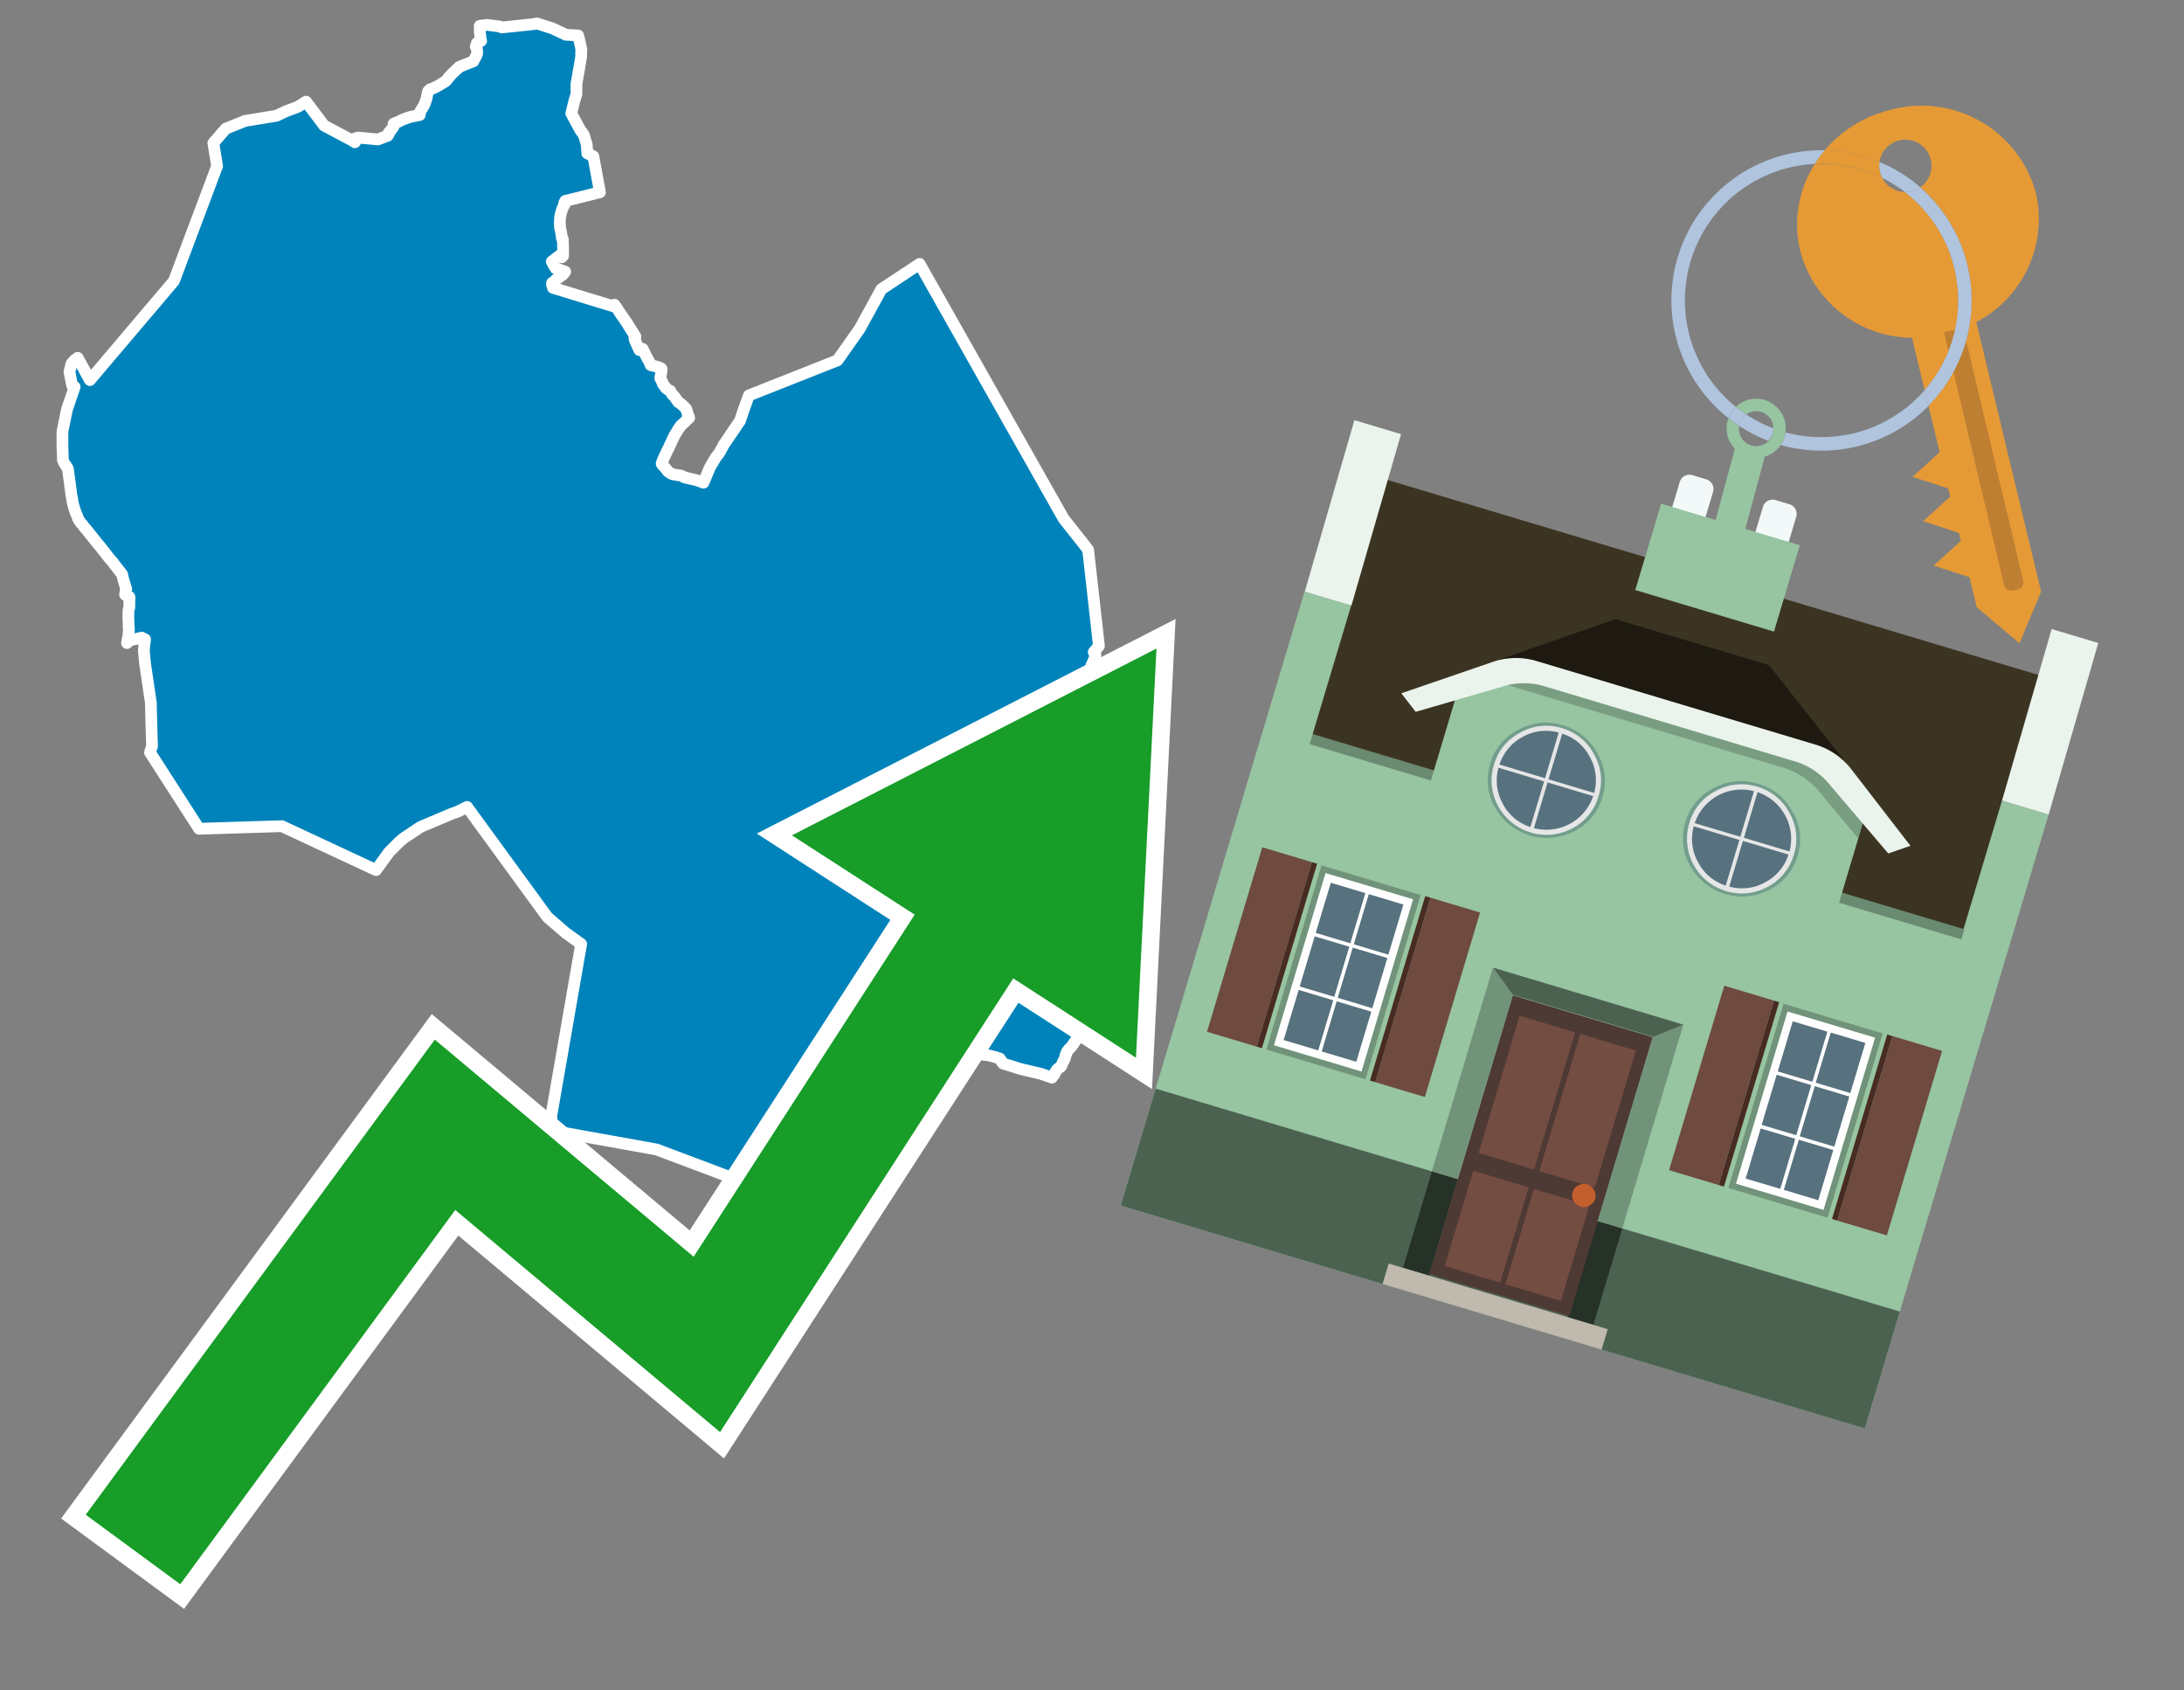 <svg id="Text" xmlns="http://www.w3.org/2000/svg" width="93.05" height="72" viewBox="0 0 93.05 72"><rect x="0" y="0" width="93.05" height="72" fill="#808080" stroke="none"/><polygon points="13.81,5.35 15,5.98 15.12,6.06 15.14,6.03 15.12,5.9 15.25,5.86 16.1,5.94 16.52,5.78 16.57,5.69 16.57,5.64 16.62,5.59 16.73,5.45 16.75,5.42 16.77,5.38 16.78,5.32 16.77,5.27 16.86,5.23 16.94,5.2 17.17,5.09 17.25,5.06 17.36,5.02 17.48,4.98 17.88,4.9 17.89,4.86 17.89,4.78 17.94,4.69 18,4.6 18.05,4.51 18.07,4.48 18.1,4.41 18.14,4.3 18.16,4.23 18.18,4.18 18.19,4.1 18.2,4.04 18.22,3.97 18.23,3.94 18.24,3.89 18.26,3.86 18.3,3.83 18.33,3.8 18.43,3.77 18.58,3.7 18.64,3.67 18.74,3.61 18.97,3.47 19.01,3.44 19.06,3.37 19.12,3.3 19.15,3.26 19.18,3.23 19.26,3.14 19.34,3.07 19.38,3.03 19.41,3 19.5,2.92 19.57,2.85 19.64,2.82 20.17,2.61 20.18,2.58 20.27,2.42 20.3,2.35 20.33,2.27 20.33,2.19 20.32,2.07 20.29,2.03 20.27,1.99 20.28,1.95 20.3,1.91 20.32,1.87 20.32,1.83 20.41,1.78 20.5,1.74 20.48,1.68 20.47,1.65 20.47,1.56 20.45,1.45 20.44,1.31 20.44,1.1 20.76,1.06 21.3,1.13 21.38,1.17 22.71,1.03 22.88,1 23.51,1.2 23.6,1.24 23.69,1.28 24.11,1.48 24.63,1.51 24.66,1.61 24.77,2.11 24.76,2.23 24.76,2.39 24.75,2.48 24.56,3.58 24.56,3.64 24.56,4.01 24.52,4.14 24.48,4.26 24.34,4.83 24.73,5.55 24.86,5.72 24.9,5.83 24.99,6.13 25,6.18 25,6.21 25.01,6.35 25.02,6.38 25.02,6.5 25.02,6.53 25.28,6.66 25.56,8.19 24.08,8.56 24.04,8.65 24.06,8.7 23.99,8.82 23.96,8.9 23.92,9.01 23.9,9.08 23.88,9.17 23.87,9.2 23.86,9.31 23.85,9.49 23.86,9.63 23.86,9.71 23.89,9.81 23.91,9.93 23.93,10.04 23.93,10.07 23.94,10.15 23.98,10.19 23.97,10.23 23.98,10.26 23.99,10.51 23.99,10.54 23.99,10.9 23.96,10.93 23.93,10.96 23.93,10.82 23.51,11.14 23.58,11.28 23.67,11.43 23.83,11.48 23.9,11.51 24.08,11.57 24.05,11.62 24.01,11.66 23.99,11.69 23.93,11.73 23.89,11.76 23.84,11.8 23.75,11.86 23.67,11.93 23.61,12 23.52,12.05 23.52,12.13 23.54,12.17 23.55,12.22 23.56,12.26 26.11,13.04 26.15,13.01 26.18,12.98 26.26,13.09 26.35,13.23 26.43,13.35 26.56,13.54 26.74,13.8 26.79,13.89 26.81,13.92 26.84,13.97 26.89,14.05 26.92,14.09 26.99,14.2 27.01,14.24 27.07,14.33 27.07,14.37 27.03,14.41 27.05,14.49 27.15,14.71 27.19,14.8 27.24,14.91 27.38,14.86 27.54,15.19 27.67,15.42 27.69,15.47 27.72,15.55 28.03,15.63 28.17,15.69 28.19,15.72 28.19,15.76 28.18,15.81 28.17,15.91 28.15,15.99 28.14,16.06 28.13,16.1 28.14,16.13 28.16,16.16 28.19,16.22 28.21,16.25 28.22,16.3 28.24,16.35 28.26,16.38 28.31,16.44 28.37,16.53 28.44,16.58 28.49,16.62 28.56,16.65 28.6,16.73 28.63,16.79 28.72,16.88 28.75,16.91 28.79,16.97 28.82,17.02 28.85,17.06 28.88,17.09 28.9,17.13 28.95,17.16 29,17.19 29.03,17.22 29.07,17.25 29.13,17.31 29.23,17.41 29.28,17.55 29.3,17.64 29.31,17.71 29.35,17.74 29.36,17.8 29.27,17.88 29.18,17.97 29.13,18.02 29.08,18.06 29.05,18.09 29.01,18.12 28.96,18.2 28.9,18.27 28.86,18.35 28.76,18.51 28.72,18.58 28.71,18.61 28.65,18.72 28.62,18.8 28.5,19.05 28.49,19.08 28.48,19.11 28.43,19.18 28.41,19.24 28.37,19.32 28.26,19.56 28.23,19.63 28.21,19.68 28.19,19.75 28.22,19.8 28.26,19.84 28.34,19.93 28.39,19.99 28.42,20.03 28.45,20.07 28.48,20.1 28.53,20.13 28.59,20.17 28.65,20.2 28.83,20.23 29.02,20.26 29.09,20.29 29.15,20.33 29.32,20.37 29.48,20.41 29.62,20.44 29.76,20.48 29.97,20.56 30.25,19.9 30.27,19.87 30.49,19.49 30.53,19.44 30.57,19.39 30.66,19.27 30.81,18.99 30.82,18.96 30.9,18.85 31.53,17.92 31.67,17.5 31.87,16.94 31.91,16.84 35.68,15.35 36.63,14 37.55,12.32 39.18,11.24 45.32,22.1 46.13,23.12 46.36,23.42 46.82,27.51 46.6,27.78 46.67,27.9 46.66,27.96 46.65,27.99 46.64,28.03 46.6,28.12 46.59,28.15 46.51,28.32 46.49,28.38 46.49,28.42 46.5,28.47 46.51,28.5 46.58,28.61 46.63,28.72 46.68,28.8 46.7,28.85 46.71,28.89 46.73,28.95 46.75,29 46.79,29.09 46.81,29.14 46.83,29.17 46.83,29.21 46.83,29.27 46.8,29.3 46.81,29.33 46.79,29.41 46.83,29.49 46.89,29.56 46.9,29.59 46.94,29.64 47.01,29.72 47.05,29.8 47.06,29.89 47.08,29.98 47.1,30.07 47.13,30.14 47.15,30.18 47.17,30.23 47.22,30.33 47.38,30.36 47.47,30.41 47.57,30.47 47.62,30.5 47.72,30.55 47.73,30.58 47.76,30.62 47.97,31.04 48.08,31.23 48.33,31.16 48.49,31.12 48.57,31.09 48.79,31.01 48.97,30.98 49,31.32 49.01,31.35 49,31.43 49,31.51 49.01,31.65 49.01,31.7 49.01,31.73 49.02,31.91 49.02,32 49.04,32.09 49.04,32.12 49.04,32.18 49.05,32.27 49.05,32.33 49.05,32.36 49.02,32.55 49.01,32.65 49.07,32.7 49.12,32.75 49.16,32.87 49.19,32.96 49.19,33.01 49.19,33.05 49.22,33.18 49.24,33.24 49.25,33.33 49.28,33.38 49.24,33.44 49.06,33.47 48.9,33.55 48.82,33.6 48.78,33.63 48.75,33.67 48.75,33.71 48.72,33.8 48.74,33.9 48.75,33.97 48.76,34 48.78,34.07 49.08,34.12 49.14,34.16 49.17,34.19 49.19,34.22 49.23,34.27 49.25,34.3 49.31,34.34 49.34,34.44 49.35,34.49 49.36,34.63 49.36,34.72 49.36,34.79 49.36,34.84 49.36,34.97 49.33,35.06 49.32,35.15 49.3,35.26 49.28,35.36 49.26,35.45 49.24,35.5 49.22,35.54 49.06,35.59 48.95,35.62 48.8,35.41 48.53,35.8 48.48,35.98 48.47,36.01 48.46,36.05 48.43,36.16 48.39,36.21 48.31,36.26 48.26,36.37 48.23,36.45 48.19,36.54 48.14,36.62 48.09,36.71 48.05,36.75 48.01,36.78 47.91,36.82 47.92,37.03 47.91,37.11 47.91,37.14 47.9,37.21 47.9,37.28 47.89,37.35 47.87,37.51 47.82,37.81 47.8,37.95 47.79,38.18 47.73,38.21 47.7,38.25 47.35,38.14 47.26,38.32 47.17,38.44 47.12,38.5 47.08,38.56 47.07,38.59 47.06,38.65 47.03,38.76 46.98,38.96 46.94,39.14 46.9,39.22 46.87,39.29 46.86,39.32 46.85,39.37 46.85,39.42 46.83,39.48 46.79,39.56 46.76,39.65 46.76,39.7 46.75,39.73 46.74,39.82 46.74,39.87 46.73,39.92 46.72,39.96 46.73,40.02 46.74,40.09 46.75,40.18 46.75,40.29 46.75,40.41 46.75,40.47 46.74,40.56 46.73,40.69 46.7,40.75 46.67,40.87 46.65,40.91 46.65,40.95 46.63,41.07 46.59,41.11 46.53,41.14 46.34,41.21 46.17,41.29 46.1,41.32 46.05,41.35 46.2,41.48 46.29,41.52 46.43,41.56 46.5,41.6 46.54,41.63 46.55,41.66 46.53,41.81 46.51,41.88 46.43,42.04 46.41,42.07 46.36,42.13 46.32,42.21 46.22,42.4 46.21,42.43 46.11,42.64 46.09,42.72 46.03,42.8 45.99,42.91 45.99,42.98 45.98,43.04 46.08,43.09 46.07,43.13 46.04,43.16 45.97,43.19 45.95,43.22 45.94,43.29 45.95,43.33 45.96,43.39 45.97,43.45 45.97,43.48 46.01,43.56 46.04,43.59 46.07,43.62 46.14,43.67 46.22,43.71 46.27,43.74 46.3,43.77 46.31,43.85 46.3,43.91 46.29,43.94 46.2,43.99 46.15,44.03 46.07,44.09 46.02,44.13 45.93,44.19 45.89,44.23 45.78,44.39 45.72,44.48 45.64,44.59 45.59,44.64 45.53,44.7 45.48,44.77 45.45,44.81 45.44,44.86 45.43,44.89 45.4,44.93 45.39,44.99 45.38,45.06 45.35,45.12 45.28,45.25 45.25,45.33 45.21,45.4 45.2,45.43 45.16,45.46 45.11,45.49 45.03,45.56 45.01,45.6 44.98,45.64 44.95,45.68 44.94,45.71 44.92,45.77 44.89,45.8 44.85,45.83 44.82,45.9 44.36,45.74 43.47,45.53 42.74,45.3 42.66,45.2 42.65,45.17 42.6,45.09 42.39,45.02 42.15,44.96 40.71,44.74 38.83,45.36 38.06,45.97 38.01,46.03 37.98,46.07 37.97,46.1 37.94,46.16 37.89,46.26 37.82,46.36 37.77,46.41 37.67,46.5 37.52,46.59 37.43,46.67 37.4,46.7 37.32,46.76 37.12,46.93 37.03,46.99 37.26,47.79 36.52,50.85 36.46,51 31.48,50.28 27.97,48.96 23.52,48.16 23.49,47.51 24.76,40.21 24.18,39.79 24.13,39.76 23.32,39.06 19.9,34.37 19.5,34.57 19.25,34.66 17.92,35.22 17.2,35.7 17.02,35.85 16.58,36.29 16.02,37.06 12.01,35.19 8.48,35.3 6.39,32.05 6.47,31.8 6.48,31.77 6.47,31.58 6.43,30.1 6.43,30.03 6.43,29.95 6.18,28.26 6.16,28.07 6.13,27.72 6.13,27.68 6.15,27.46 6.17,27.33 6.18,27.23 6.1,27.2 6.04,27.16 5.54,27.27 5.41,27.39 5.46,27.13 5.47,27.1 5.47,27.06 5.48,27.01 5.48,26.96 5.48,26.93 5.49,26.86 5.49,26.75 5.48,26.7 5.48,26.56 5.47,26.38 5.47,26.33 5.47,26.08 5.48,25.99 5.49,25.92 5.51,25.87 5.51,25.83 5.51,25.68 5.51,25.65 5.52,25.49 5.52,25.45 5.51,25.42 5.42,25.39 5.33,25.33 5.34,25.25 5.35,25.18 5.38,25.09 5.36,25.04 5.3,24.83 5.26,24.7 5.2,24.46 4.88,24.05 4.81,23.95 4.7,23.83 4.47,23.54 4.41,23.46 4.35,23.39 4.31,23.33 4.19,23.19 3.95,22.89 3.86,22.78 3.67,22.54 3.63,22.5 3.6,22.47 3.58,22.44 3.54,22.39 3.51,22.34 3.44,22.27 3.38,22.18 3.36,22.15 3.31,22.05 3.3,22.01 3.27,21.94 3.24,21.87 3.23,21.84 3.2,21.76 3.15,21.6 3.14,21.57 3.12,21.5 3.08,21.32 3.08,21.29 3.03,21.02 3.02,20.91 2.99,20.71 2.98,20.61 2.89,19.96 2.73,19.71 2.68,19.6 2.66,18.93 2.66,18.89 2.66,18.39 2.85,17.45 3.18,16.48 3.07,16.41 2.96,15.84 3.04,15.5 3.13,15.39 3.2,15.32 3.29,15.28 3.31,15.24 3.83,16.19 7.41,11.97 9.25,7.07 9.09,6.09 9.62,5.48 10.44,5.15 11.78,4.93 12.16,4.75 12.69,4.55 13.04,4.33 " fill="#0083ba" stroke="#fff" stroke-linejoin="round" stroke-width="0.5"/><polygon points="49.272 27.624 33.741 35.58 38.97 38.959 29.553 53.529 18.525 44.281 3.652 64.518 7.681 67.479 19.396 51.538 30.678 60.999 43.169 41.673 48.398 45.053 49.272 27.624" fill="none" stroke="#fff" stroke-miterlimit="10" stroke-width="1.5"/><polygon points="49.272 27.624 33.741 35.58 38.97 38.959 29.553 53.529 18.525 44.281 3.652 64.518 7.681 67.479 19.396 51.538 30.678 60.999 43.169 41.673 48.398 45.053 49.272 27.624" fill="#179d28"/><path d="M80.19,7.577a1.16,1.16,0,0,1-.094-.251,1.114,1.114,0,0,1-.018-.429A6.367,6.367,0,0,0,77.743,6.4a5.269,5.269,0,0,0-.423.577c.1,0,.192-.007.288-.007A5.794,5.794,0,0,1,80.19,7.577Z" fill="#e69a35"/><path d="M77.608,6.4A6.394,6.394,0,0,0,73.64,17.81a1.26,1.26,0,0,1,.317-.48A5.821,5.821,0,0,1,77.32,6.981a5.269,5.269,0,0,1,.423-.577Z" fill="#b0c4de"/><path d="M84.2,13.72a4.962,4.962,0,0,0,2.545-5.48,5.047,5.047,0,0,0-6.179-3.566A5.322,5.322,0,0,0,77.743,6.4a6.367,6.367,0,0,1,2.335.493,1.114,1.114,0,1,1,1.736,1.084,6.392,6.392,0,0,1,.347,9.3l.479,1.985-.438.4-.716.648.92.3.6.2.082.341-.438.4-.716.648.92.3.605.2.082.341-.438.4-.716.649.92.3.605.2.307,1.274,1.821,1.534.921-2.2Z" fill="#e69a35"/><path d="M81.154,8.179a1.115,1.115,0,0,1-.964-.6,5.794,5.794,0,0,0-2.582-.6c-.1,0-.192,0-.288.007a4.783,4.783,0,0,0-.625,3.685,4.962,4.962,0,0,0,4.765,3.715L82,16.617a5.82,5.82,0,0,0-.846-8.438Z" fill="#e69a35"/><path d="M74.1,18.142a6.386,6.386,0,0,0,1.232.63.73.73,0,0,0,.224-.527h0a5.783,5.783,0,0,1-1.159-.593A.733.733,0,0,0,74.1,18.142Z" fill="#b0c4de"/><path d="M74.4,17.652q-.228-.152-.44-.322a1.26,1.26,0,0,0-.317.48c.148.117.3.228.46.332A.733.733,0,0,1,74.4,17.652Z" fill="#b0c4de"/><path d="M74.824,16.984a1.257,1.257,0,0,0-.867.346c.141.114.288.222.44.322a.731.731,0,0,1,1.159.593h0a.732.732,0,1,1-1.463,0,.7.7,0,0,1,.007-.1c-.158-.1-.312-.215-.46-.332a1.258,1.258,0,0,0,.273,1.3l-.979,3.635,1.275.341.98-3.639a1.266,1.266,0,0,0,.681-.5,1.249,1.249,0,0,0,.2-.538,1.328,1.328,0,0,0,.012-.168A1.262,1.262,0,0,0,74.824,16.984Z" fill="#97c4a1"/><path d="M85.974,25.1l-.226.053a.3.3,0,0,1-.362-.223l-2.56-10.777.81-.193L86.2,24.736A.3.3,0,0,1,85.974,25.1Z" fill="#bf7f32"/><path d="M80.1,7.326a1.16,1.16,0,0,0,.094.251,5.833,5.833,0,0,1,.964.6,1.137,1.137,0,0,0,.287-.031,1.108,1.108,0,0,0,.373-.167A6.371,6.371,0,0,0,80.078,6.9,1.114,1.114,0,0,0,80.1,7.326Z" fill="#b0c4de"/><path d="M77.608,18.618a5.836,5.836,0,0,1-1.534-.2,1.24,1.24,0,0,1-.2.537,6.4,6.4,0,0,0,6.291-1.666L82,16.617A5.807,5.807,0,0,1,77.608,18.618Z" fill="#b0c4de"/><path d="M81.814,7.981a1.108,1.108,0,0,1-.373.167,1.137,1.137,0,0,1-.287.031A5.82,5.82,0,0,1,82,16.617l.161.667a6.392,6.392,0,0,0-.347-9.3Z" fill="#b0c4de"/><polygon points="83.79 39.753 55.78 31.364 58.988 20.404 86.964 28.783 83.79 39.753 83.79 39.753" fill="#3c3422" fill-rule="evenodd"/><polygon points="81.705 53.32 87.284 34.692 85.297 34.097 83.656 39.575 55.926 31.269 57.567 25.791 55.579 25.196 47.746 51.348 79.451 60.844 81.705 53.32" fill="#97c4a1" fill-rule="evenodd"/><rect x="69.522" y="21.148" width="0.444" height="28.983" transform="translate(15.592 92.226) rotate(-73.326)" opacity="0.3"/><polygon points="87.284 34.692 85.297 34.097 87.411 26.793 89.398 27.388 87.284 34.692 87.284 34.692" fill="#eaf3ec" fill-rule="evenodd"/><polygon points="57.578 25.794 55.591 25.199 57.705 17.896 59.692 18.491 57.578 25.794 57.578 25.794" fill="#eaf3ec" fill-rule="evenodd"/><polygon points="79.451 60.844 80.943 55.865 49.238 46.369 47.747 51.348 79.451 60.844 79.451 60.844" fill="#4c6251" fill-rule="evenodd"/><path d="M71.566,20.528l-.522,1.743,1.418.425.523-1.744a.432.432,0,0,0-.289-.536l-.593-.177A.431.431,0,0,0,71.566,20.528Z" fill="#f3f9f8" fill-rule="evenodd"/><path d="M75.111,21.589l-.522,1.743,1.418.425.522-1.743a.43.43,0,0,0-.289-.536l-.593-.178A.43.43,0,0,0,75.111,21.589Z" fill="#f3f9f8" fill-rule="evenodd"/><polygon points="75.368 28.329 68.829 26.37 63.807 28.121 78.733 32.591 75.368 28.329" fill="#1e1a11"/><polygon points="78.248 32.422 64.442 28.287 62.236 28.998 60.064 36.247 77.453 41.455 79.651 34.116 78.248 32.422" fill="#97c4a1"/><path d="M77.74,32.516S65.088,28.725,65,28.7l-.938.43,11.892,3.562a3.175,3.175,0,0,1,1.532,1l1.685,2.02.327-1.09Z" fill-rule="evenodd" opacity="0.2"/><path d="M77.35,31.716,65.458,28.154a3.041,3.041,0,0,0-1.854.037l-3.9,1.339.611.79,3.626-1.054a3.045,3.045,0,0,1,1.855-.037l10.673,3.2A3.028,3.028,0,0,1,78,33.477l2.45,2.874.945-.325-2.518-3.26A3.036,3.036,0,0,0,77.35,31.716Z" fill="#eaf3ec"/><polygon points="76.683 23.223 70.773 21.453 69.671 25.132 75.581 26.902 76.683 23.223 76.683 23.223" fill="#97c4a1" fill-rule="evenodd"/><g id="Symbol_9_0_Layer2_0_MEMBER_8_MEMBER_21_MEMBER_0_FILL" data-name="Symbol 9 0 Layer2 0 MEMBER 8 MEMBER 21 MEMBER 0 FILL"><path d="M66.584,30.892a2.39,2.39,0,0,0-1.891.189,2.317,2.317,0,0,0-1.2,1.448A2.345,2.345,0,0,0,63.7,34.4a2.528,2.528,0,0,0,3.367,1.008,2.339,2.339,0,0,0,1.2-1.447,2.313,2.313,0,0,0-.208-1.87A2.394,2.394,0,0,0,66.584,30.892Z" fill="#729d8c"/></g><g id="Symbol_9_0_Layer2_0_MEMBER_8_MEMBER_21_MEMBER_1_FILL" data-name="Symbol 9 0 Layer2 0 MEMBER 8 MEMBER 21 MEMBER 1 FILL"><path d="M66.547,31.016a2.241,2.241,0,0,0-1.769.185,2.213,2.213,0,0,0-1.127,1.376,2.239,2.239,0,0,0,.185,1.768,2.341,2.341,0,0,0,3.145.942,2.234,2.234,0,0,0,1.126-1.376,2.207,2.207,0,0,0-.185-1.768A2.237,2.237,0,0,0,66.547,31.016Z" fill="#e6e6e6"/></g><g id="Symbol_9_0_Layer2_0_MEMBER_8_MEMBER_21_MEMBER_2_MEMBER_0_FILL" data-name="Symbol 9 0 Layer2 0 MEMBER 8 MEMBER 21 MEMBER 2 MEMBER 0 FILL"><path d="M65.787,33.284,63.843,32.7a2.036,2.036,0,0,0,.186,1.539,2.015,2.015,0,0,0,1.175.986Z" fill="#58717f"/></g><g id="Symbol_9_0_Layer2_0_MEMBER_8_MEMBER_21_MEMBER_2_MEMBER_1_FILL" data-name="Symbol 9 0 Layer2 0 MEMBER 8 MEMBER 21 MEMBER 2 MEMBER 1 FILL"><path d="M65.827,33.148l.582-1.944a2.01,2.01,0,0,0-1.523.178,2.037,2.037,0,0,0-1,1.183Z" fill="#58717f"/></g><g id="Symbol_9_0_Layer2_0_MEMBER_8_MEMBER_21_MEMBER_2_MEMBER_2_FILL" data-name="Symbol 9 0 Layer2 0 MEMBER 8 MEMBER 21 MEMBER 2 MEMBER 2 FILL"><path d="M67.878,33.91l-1.943-.582-.582,1.944a2.1,2.1,0,0,0,2.525-1.362Z" fill="#58717f"/></g><g id="Symbol_9_0_Layer2_0_MEMBER_8_MEMBER_21_MEMBER_2_MEMBER_3_FILL" data-name="Symbol 9 0 Layer2 0 MEMBER 8 MEMBER 21 MEMBER 2 MEMBER 3 FILL"><path d="M66.558,31.249l-.582,1.943,1.943.582a2.031,2.031,0,0,0-.186-1.539A2.009,2.009,0,0,0,66.558,31.249Z" fill="#58717f"/></g><g id="Symbol_9_0_Layer2_0_MEMBER_8_MEMBER_21_MEMBER_0_FILL-2" data-name="Symbol 9 0 Layer2 0 MEMBER 8 MEMBER 21 MEMBER 0 FILL"><path d="M74.9,33.384a2.4,2.4,0,0,0-1.891.189,2.316,2.316,0,0,0-1.2,1.448,2.341,2.341,0,0,0,.209,1.87A2.527,2.527,0,0,0,75.387,37.9a2.345,2.345,0,0,0,1.2-1.447,2.314,2.314,0,0,0-.209-1.87A2.389,2.389,0,0,0,74.9,33.384Z" fill="#729d8c"/></g><g id="Symbol_9_0_Layer2_0_MEMBER_8_MEMBER_21_MEMBER_1_FILL-2" data-name="Symbol 9 0 Layer2 0 MEMBER 8 MEMBER 21 MEMBER 1 FILL"><path d="M74.867,33.508a2.239,2.239,0,0,0-1.768.185,2.21,2.21,0,0,0-1.127,1.376,2.316,2.316,0,0,0,1.564,2.883,2.261,2.261,0,0,0,1.765-.173A2.237,2.237,0,0,0,76.428,36.4a2.209,2.209,0,0,0-.185-1.769A2.239,2.239,0,0,0,74.867,33.508Z" fill="#e6e6e6"/></g><g id="Symbol_9_0_Layer2_0_MEMBER_8_MEMBER_21_MEMBER_2_MEMBER_0_FILL-2" data-name="Symbol 9 0 Layer2 0 MEMBER 8 MEMBER 21 MEMBER 2 MEMBER 0 FILL"><path d="M74.107,35.776l-1.943-.582a2.031,2.031,0,0,0,.186,1.539,2.009,2.009,0,0,0,1.175.986Z" fill="#58717f"/></g><g id="Symbol_9_0_Layer2_0_MEMBER_8_MEMBER_21_MEMBER_2_MEMBER_1_FILL-2" data-name="Symbol 9 0 Layer2 0 MEMBER 8 MEMBER 21 MEMBER 2 MEMBER 1 FILL"><path d="M74.148,35.64,74.73,33.7a2.1,2.1,0,0,0-2.525,1.362Z" fill="#58717f"/></g><g id="Symbol_9_0_Layer2_0_MEMBER_8_MEMBER_21_MEMBER_2_MEMBER_2_FILL-2" data-name="Symbol 9 0 Layer2 0 MEMBER 8 MEMBER 21 MEMBER 2 MEMBER 2 FILL"><path d="M76.2,36.4l-1.943-.582-.582,1.944a2.015,2.015,0,0,0,1.523-.178A2.036,2.036,0,0,0,76.2,36.4Z" fill="#58717f"/></g><g id="Symbol_9_0_Layer2_0_MEMBER_8_MEMBER_21_MEMBER_2_MEMBER_3_FILL-2" data-name="Symbol 9 0 Layer2 0 MEMBER 8 MEMBER 21 MEMBER 2 MEMBER 3 FILL"><path d="M74.879,33.741,74.3,35.684l1.943.582a2.1,2.1,0,0,0-1.361-2.525Z" fill="#58717f"/></g><polygon points="51.426 43.946 53.542 44.58 55.896 36.723 53.78 36.089 51.426 43.946 51.426 43.946" fill="#6e4a3f" fill-rule="evenodd"/><polygon points="53.542 44.58 53.764 44.647 56.117 36.789 55.896 36.723 53.542 44.58 53.542 44.58" fill="#482b22" fill-rule="evenodd"/><polygon points="60.706 46.726 58.59 46.092 60.943 38.235 63.059 38.868 60.706 46.726 60.706 46.726" fill="#6e4a3f" fill-rule="evenodd"/><polygon points="58.59 46.092 58.368 46.026 60.722 38.168 60.943 38.235 58.59 46.092 58.59 46.092" fill="#482b22" fill-rule="evenodd"/><rect x="53.146" y="39.209" width="8.19" height="4.408" transform="translate(1.145 84.365) rotate(-73.326)" fill="#719379"/><polygon points="60.205 38.304 56.474 37.187 54.277 44.522 58.008 45.639 60.205 38.304 60.205 38.304" fill="#fff" fill-rule="evenodd"/><path d="M59.792,38.527l-.64,2.136-1.474-.442.639-2.135,1.475.441Zm-1.621-.485-.64,2.136-1.474-.442L56.7,37.6l1.474.442Zm-2.158,1.84,1.475.441-.64,2.136-1.474-.441.639-2.136Zm-.683,2.282,1.474.441-.639,2.136L54.69,44.3l.64-2.135Zm.981,2.621.639-2.136,1.475.442-.64,2.135-1.474-.441Zm2.158-1.84L56.994,42.5l.64-2.136,1.474.442-.639,2.136Z" fill="#58717f" fill-rule="evenodd"/><polygon points="80.39 52.621 78.274 51.988 80.628 44.13 82.743 44.764 80.39 52.621 80.39 52.621" fill="#6e4a3f" fill-rule="evenodd"/><polygon points="78.274 51.988 78.053 51.921 80.406 44.064 80.628 44.13 78.274 51.988 78.274 51.988" fill="#482b22" fill-rule="evenodd"/><polygon points="71.111 49.842 73.227 50.476 75.58 42.619 73.464 41.985 71.111 49.842 71.111 49.842" fill="#6e4a3f" fill-rule="evenodd"/><polygon points="73.227 50.476 73.448 50.542 75.802 42.685 75.58 42.619 73.227 50.476 73.227 50.476" fill="#482b22" fill-rule="evenodd"/><rect x="72.83" y="45.105" width="8.19" height="4.408" transform="translate(9.534 107.426) rotate(-73.326)" fill="#719379"/><polygon points="76.159 43.083 79.889 44.2 77.692 51.535 73.962 50.418 76.159 43.083 76.159 43.083" fill="#fff" fill-rule="evenodd"/><path d="M76.381,43.5l1.475.442-.64,2.135-1.475-.441.64-2.136ZM78,43.981l1.474.442-.64,2.136-1.474-.442L78,43.981Zm.791,2.724-.64,2.135L76.679,48.4l.64-2.136,1.474.442Zm-.684,2.282-.639,2.135L76,50.68l.64-2.135,1.474.442Zm-2.26,1.65L74.375,50.2l.639-2.135,1.475.441-.64,2.136Zm-.791-2.724.64-2.135,1.474.441-.639,2.136-1.475-.442Z" fill="#58717f" fill-rule="evenodd"/><polygon points="67.888 56.431 69.118 52.323 68.019 51.994 66.789 56.102 67.888 56.431 67.888 56.431" fill="#263128" fill-rule="evenodd"/><polygon points="60.877 54.331 62.108 50.223 61.007 49.894 59.776 54.002 60.877 54.331 60.877 54.331" fill="#263128" fill-rule="evenodd"/><g id="Symbol_9_0_Layer2_0_MEMBER_8_MEMBER_12_MEMBER_0_FILL" data-name="Symbol 9 0 Layer2 0 MEMBER 8 MEMBER 12 MEMBER 0 FILL"><path d="M70.418,44.178l-5.965-1.786L60.9,54.27l5.964,1.786Z" fill="#4e3a34"/></g><g id="Symbol_9_0_Layer2_0_MEMBER_8_MEMBER_12_MEMBER_1_MEMBER_0_FILL" data-name="Symbol 9 0 Layer2 0 MEMBER 8 MEMBER 12 MEMBER 1 MEMBER 0 FILL"><path d="M65.358,49.815l1.75-5.843-2.363-.708L63,49.107Z" fill="#744d42"/></g><g id="Symbol_9_0_Layer2_0_MEMBER_8_MEMBER_12_MEMBER_1_MEMBER_1_FILL" data-name="Symbol 9 0 Layer2 0 MEMBER 8 MEMBER 12 MEMBER 1 MEMBER 1 FILL"><path d="M67.331,44.039l-1.75,5.842,2.364.708,1.75-5.842Z" fill="#744d42"/></g><g id="Symbol_9_0_Layer2_0_MEMBER_8_MEMBER_12_MEMBER_2_MEMBER_0_FILL" data-name="Symbol 9 0 Layer2 0 MEMBER 8 MEMBER 12 MEMBER 2 MEMBER 0 FILL"><path d="M63.915,54.633l1.215-4.058-2.363-.707-1.215,4.057Z" fill="#744d42"/></g><g id="Symbol_9_0_Layer2_0_MEMBER_8_MEMBER_12_MEMBER_2_MEMBER_1_FILL" data-name="Symbol 9 0 Layer2 0 MEMBER 8 MEMBER 12 MEMBER 2 MEMBER 1 FILL"><path d="M66.5,55.407l1.215-4.057-2.363-.708L64.138,54.7Z" fill="#744d42"/></g><g id="Symbol_9_0_Layer2_0_MEMBER_8_MEMBER_13_FILL" data-name="Symbol 9 0 Layer2 0 MEMBER 8 MEMBER 13 FILL"><path d="M67.959,51.058a.439.439,0,0,0-.045-.367.487.487,0,0,0-.669-.2.445.445,0,0,0-.239.282.457.457,0,0,0,.041.378.481.481,0,0,0,.293.242.459.459,0,0,0,.377-.042A.453.453,0,0,0,67.959,51.058Z" fill="#c35e2d"/></g><g id="Symbol_9_0_Layer2_0_MEMBER_8_MEMBER_14_FILL" data-name="Symbol 9 0 Layer2 0 MEMBER 8 MEMBER 14 FILL"><path d="M64.557,42.047l-.951-.833-2.6,8.68,1.1.329Z" fill="#719379"/></g><g id="Symbol_9_0_Layer2_0_MEMBER_8_MEMBER_15_FILL" data-name="Symbol 9 0 Layer2 0 MEMBER 8 MEMBER 15 FILL"><path d="M71.718,43.643l-1.2.19L68.072,52.01l1.046.313Z" fill="#719379"/></g><g id="Symbol_9_0_Layer2_0_MEMBER_8_MEMBER_16_FILL" data-name="Symbol 9 0 Layer2 0 MEMBER 8 MEMBER 16 FILL"><path d="M63.627,41.22l.836,1.156,5.961,1.786,1.294-.519Z" fill="#4c6251"/></g><polygon points="58.905 54.69 59.166 53.819 68.498 56.614 68.237 57.485 58.905 54.69 58.905 54.69" fill="#c0b9ad" fill-rule="evenodd"/></svg>